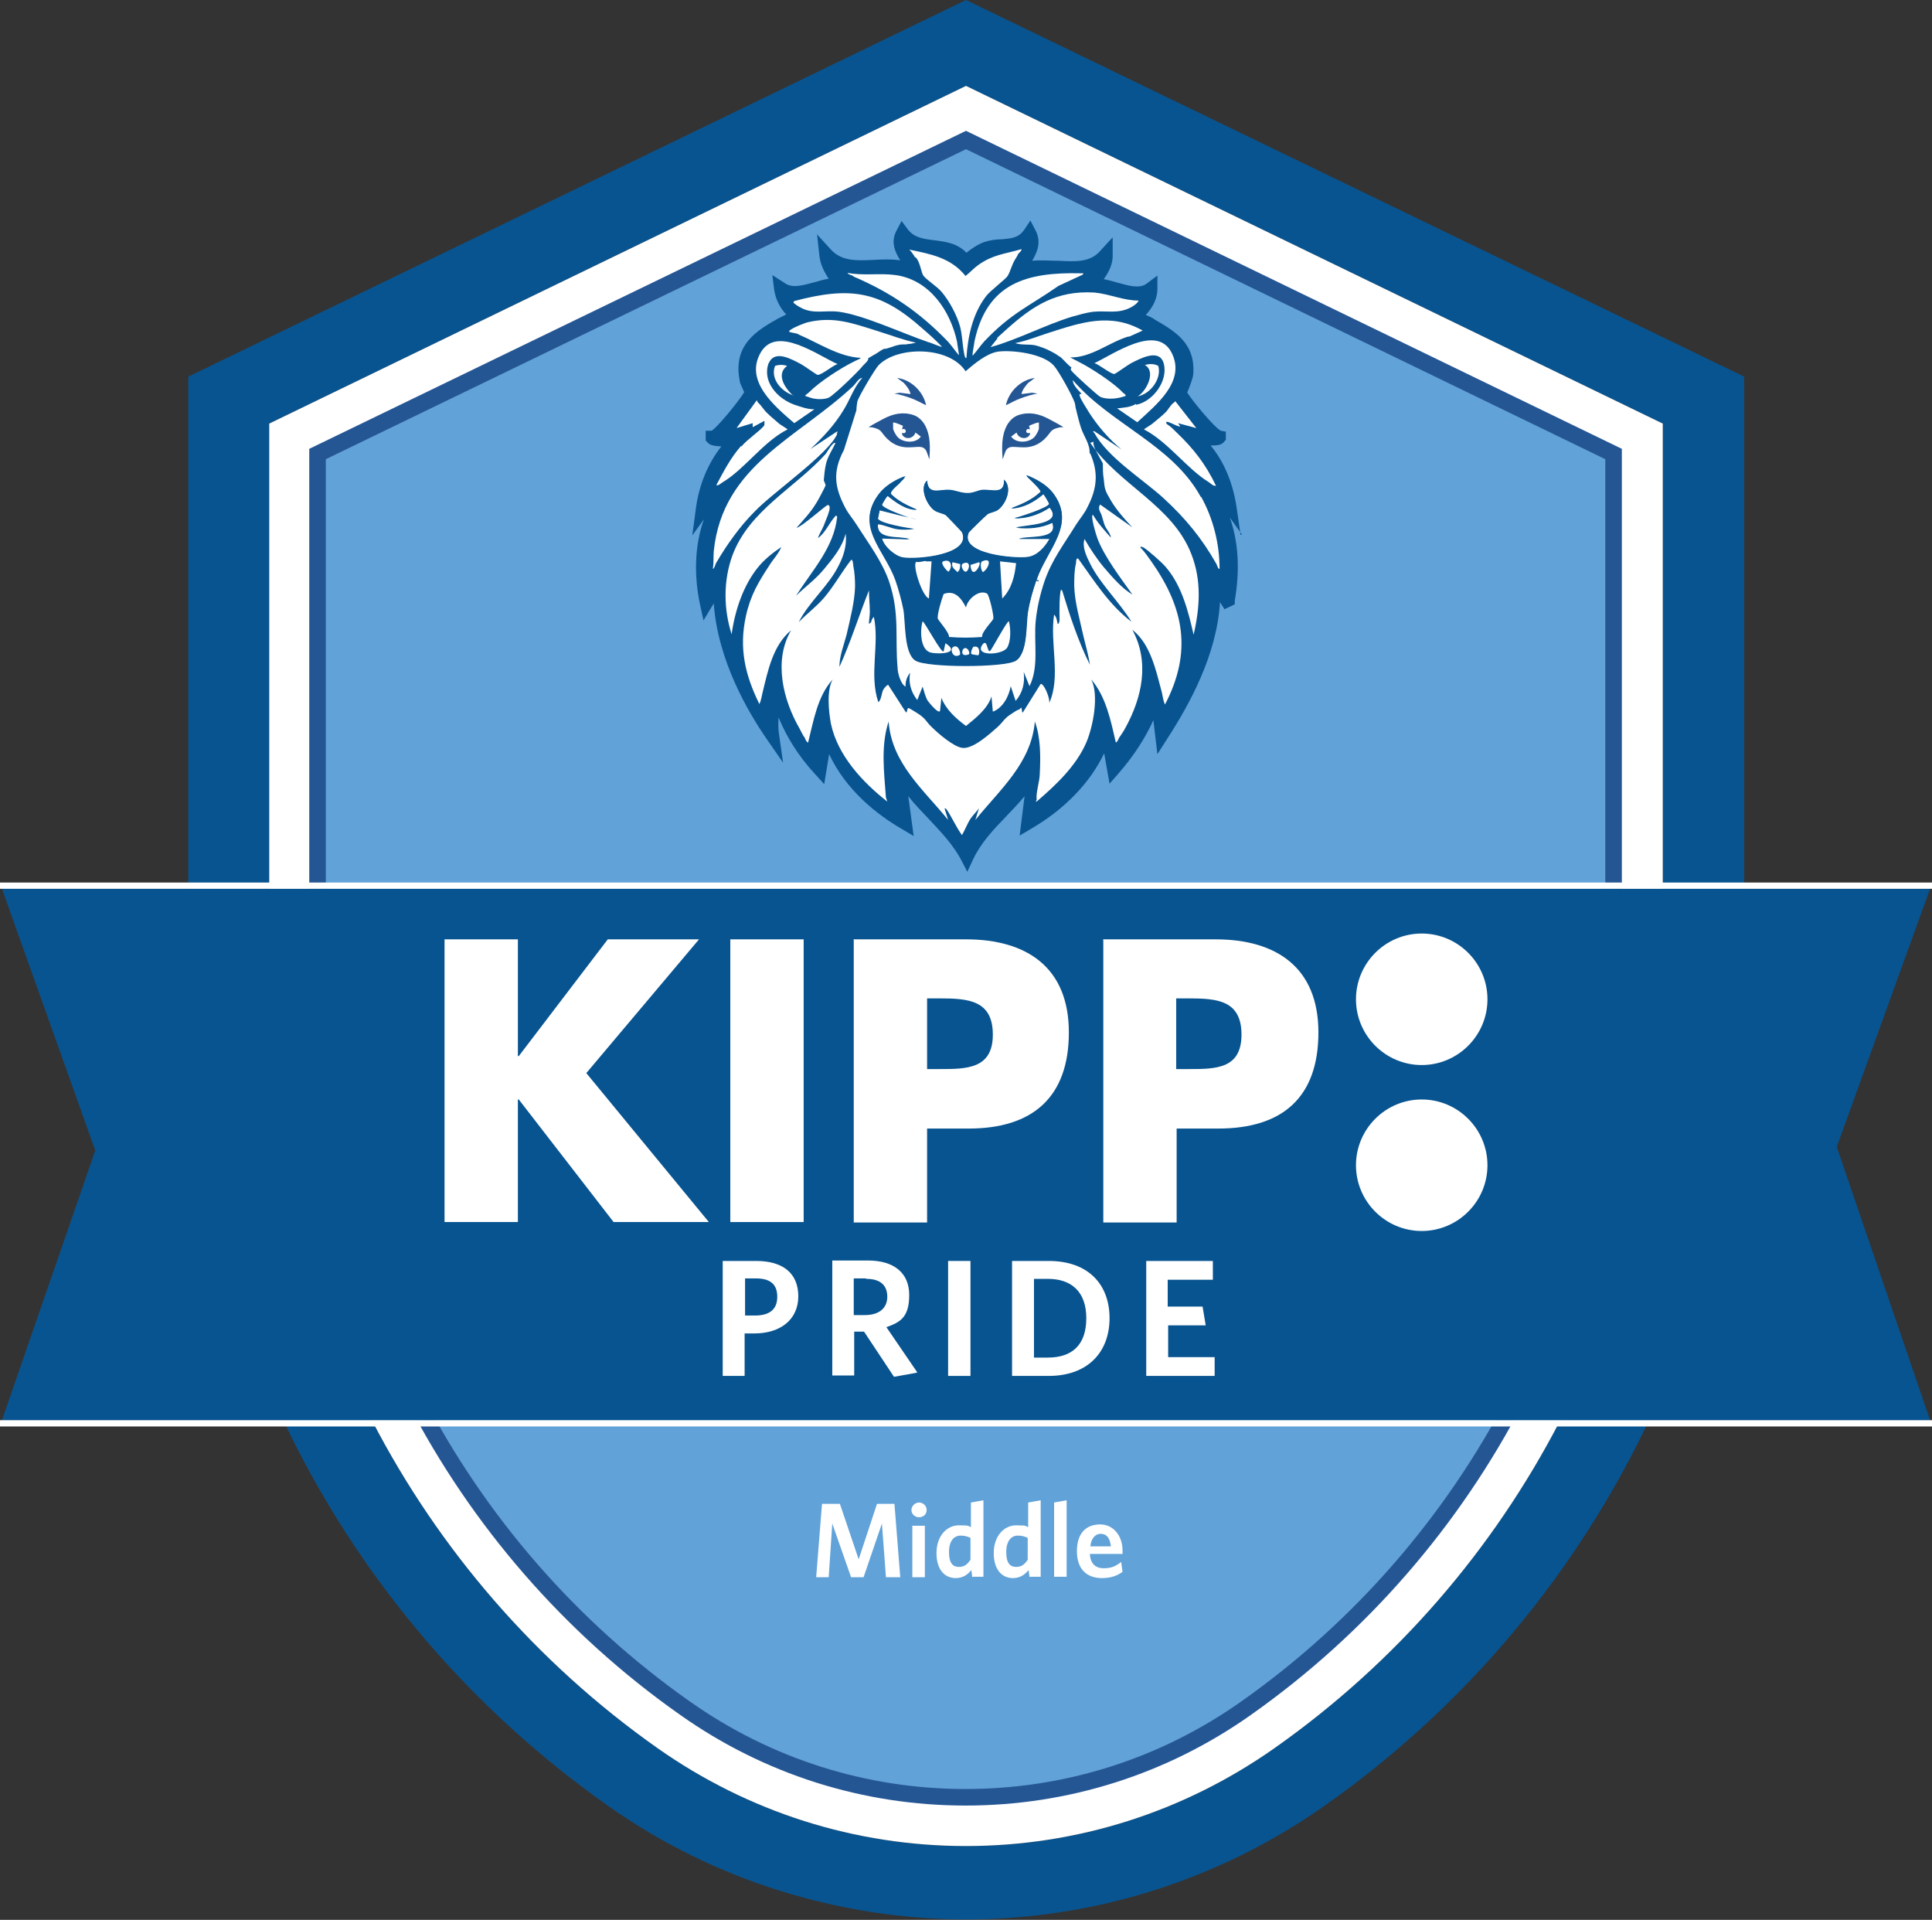 <?xml version="1.0" encoding="UTF-8"?>
<svg id="Layer_1" xmlns="http://www.w3.org/2000/svg" version="1.1" viewBox="0 0 432 429.2">
  <rect x="0" y="0" width="432" height="429.2" fill="#333333" stroke="none"/>
  <!-- Generator: Adobe Illustrator 29.2.1, SVG Export Plug-In . SVG Version: 2.1.0 Build 116)  -->
  <defs>
    <style>
      .st0 {
        fill: #085490;
      }

      .st1 {
        fill: #255694;
      }

      .st2 {
        isolation: isolate;
      }

      .st3 {
        fill: #61a2d8;
        stroke: #255694;
        stroke-width: 3.7px;
      }

      .st3, .st4 {
        stroke-miterlimit: 10;
      }

      .st5 {
        fill: #fff;
      }

      .st4 {
        fill: none;
        stroke: #fff;
        stroke-width: 1.4px;
      }
    </style>
  </defs>
  <g>
    <path class="st0" d="M216,0L42.1,84.2v138.8c0,25.8,4.5,51,13,74.6,15.1,42.2,43,79.4,80.7,106,12,8.5,25.1,14.9,38.6,19.1,13.5,4.2,27.6,6.4,41.6,6.4,28.1,0,56.2-8.5,80.3-25.5h0c37.6-26.5,65.5-63.7,80.7-106,8.5-23.7,13-48.9,13-74.7V84.2L216,0ZM371.8,223.4c0,22.6-3.7,44.7-10.8,65.5-13.7,40.7-40.1,76.6-76,101.9-20.3,14.3-44.2,21.9-69,21.9s-48.7-7.6-69-21.9c-35.9-25.3-62.3-61.2-76-101.9-7.1-20.9-10.8-43-10.8-65.6V94.7L216,19.2l155.8,75.5v128.7Z"/>
    <path class="st5" d="M60.2,94.7v128.7c0,66.5,32.5,129.1,86.8,167.4,20.3,14.3,44.2,21.9,69,21.9s48.7-7.6,69-21.9c54.4-38.3,86.8-100.9,86.8-167.4V94.7L216,19.2,60.2,94.7Z"/>
    <path class="st3" d="M71,101.5v121.9c0,63,30.7,122.3,82.2,158.5,18.4,13,40.1,19.9,62.7,19.9s44.3-6.9,62.7-19.9c51.5-36.3,82.2-95.6,82.2-158.5v-121.9L216,31.3,71,101.5Z"/>
  </g>
  <polygon class="st0" points="431.6 317.6 .4 317.6 21.3 257.2 .4 198.6 431.6 198.6 410.7 256.4 431.6 317.6"/>
  <g>
    <g>
      <path class="st5" d="M332.6,260.5c0,8.1-6.6,14.7-14.7,14.7s-14.7-6.6-14.7-14.7,6.6-14.7,14.7-14.7,14.7,6.6,14.7,14.7"/>
      <polyline class="st5" points="135.9 210 116 236.1 115.8 236.1 115.8 210 99.4 210 99.4 273.2 115.8 273.2 115.8 245.8 116 245.8 137.2 273.2 158.5 273.2 131.1 239.9 156.3 210 135.9 210"/>
      <rect class="st5" x="163.3" y="210" width="16.4" height="63.2"/>
      <path class="st5" d="M207.3,239h2.8c6,0,11.9,0,11.9-7.7s-5.5-8.1-11.9-8.1h-2.8v15.8M190.8,210h25.2c13.6,0,23,6.3,23,20.8s-8.1,21.5-22.4,21.5h-9.3v21h-16.4v-63.2h0Z"/>
    </g>
    <path class="st5" d="M263,239h2.8c6,0,11.8,0,11.8-7.7s-5.5-8.1-11.8-8.1h-2.8v15.8M246.6,210h25.2c13.6,0,23,6.3,23,20.8s-8,21.5-22.4,21.5h-9.3v21h-16.4v-63.2h0Z"/>
    <path class="st5" d="M332.6,223.4c0,8.1-6.6,14.7-14.7,14.7s-14.7-6.6-14.7-14.7,6.6-14.7,14.7-14.7,14.7,6.6,14.7,14.7"/>
  </g>
  <g class="st2">
    <g class="st2">
      <path class="st5" d="M168.7,298.1h-2.2v9.5h-4.9v-25.7h7.5c5.9,0,9.4,2.7,9.4,7.9s-4,8.3-9.8,8.3ZM168.9,285.8h-2.3v8.3h2.2c3.2,0,5-1.3,5-4.2s-1.7-4.1-4.8-4.1Z"/>
      <path class="st5" d="M204.9,306.9l-5,.9-6.7-10.1h-2.2v9.8h-4.9v-25.7h8c5.7,0,9.2,2.7,9.2,7.7s-2,6.1-5.1,7.2l6.9,10.1ZM193.6,285.8h-2.7v8.2h2.5c3.1,0,5-1.5,5-4.1s-1.6-4-4.7-4Z"/>
      <path class="st5" d="M212,307.6v-25.7h5v25.7h-5Z"/>
      <path class="st5" d="M234.5,307.6h-8.2v-25.7h8.2c8.9,0,13.6,5.3,13.6,12.8s-4.8,12.9-13.6,12.9ZM234.4,285.9h-3.2v17.6h3.1c5.4,0,8.6-2.8,8.6-8.8s-3.4-8.8-8.6-8.8Z"/>
      <path class="st5" d="M256.3,307.6v-25.7h14.9v4.2h-10.1v6h7.8l.7,4.2h-8.4v7.1h10.4v4.2h-15.3Z"/>
    </g>
  </g>
  <line class="st4" y1="198" x2="432" y2="198"/>
  <line class="st4" y1="318.2" x2="432" y2="318.2"/>
  <g class="st2">
    <g class="st2">
      <path class="st5" d="M198.1,352.6l-.9-12-4.1,12h-2.8l-4.2-12-.8,12h-2.8l1.3-16.4h4l4.2,12.4,4.1-12.4h3.9l1.3,16.4h-3.1Z"/>
      <path class="st5" d="M205.5,339.2c-.9,0-1.7-.7-1.7-1.6s.8-1.7,1.7-1.7,1.7.7,1.7,1.7-.8,1.6-1.7,1.6ZM204,352.6v-11.5h2.8v11.5h-2.8Z"/>
      <path class="st5" d="M217.4,352.6l-.2-1.6c-.8,1-1.9,1.8-3.5,1.8-2.4,0-4.3-1.8-4.3-5.6s2.3-6.2,5-6.2,2,.2,2.7.4v-5.5l2.8-.5v17.1h-2.4ZM217,343.8c-.7-.3-1.3-.5-2.2-.5-1.5,0-2.6,1.2-2.6,3.7s.9,3.3,2.2,3.3,1.9-.6,2.6-1.6v-4.9Z"/>
      <path class="st5" d="M230.2,352.6l-.2-1.6c-.8,1-1.9,1.8-3.5,1.8-2.4,0-4.3-1.8-4.3-5.6s2.3-6.2,5-6.2,2,.2,2.7.4v-5.5l2.8-.5v17.1h-2.4ZM229.8,343.8c-.7-.3-1.3-.5-2.2-.5-1.5,0-2.6,1.2-2.6,3.7s.9,3.3,2.2,3.3,1.9-.6,2.6-1.6v-4.9Z"/>
      <path class="st5" d="M235.7,352.6v-16.7l2.8-.5v17.1h-2.8Z"/>
      <path class="st5" d="M251.1,347.4h-7.4c.1,2.2,1.3,3.2,3.1,3.2s2.7-.5,3.9-1.4l.3,2.2c-1.2.9-2.7,1.4-4.6,1.4-3.2,0-5.6-1.8-5.6-6s2.2-6,5.2-6,5,2.6,5,5.8,0,.5,0,.7ZM246.1,342.9c-1.1,0-2.1.9-2.3,2.8h4.6c-.2-1.8-.9-2.8-2.3-2.8Z"/>
    </g>
  </g>
  <g>
    <g>
      <path class="st0" d="M277.4,119.6l-.9-6.2c-.8-5.4-2.8-10.2-5.8-13.8,1.5,0,2.3-.1,2.9-.7l.5-.6v-.7s0-1.1,0-1.1l-1.1-.2c-1.4-.6-6.7-7.1-7.5-8.5,0-.2.1-.4.2-.6.6-1.5,1-2.7,1.1-3.4.6-7-4-9.7-8.5-12.3l-.6-.4c-.2-.1-.8-.4-1.5-.7,0,0,0,0,0,0,1.7-1.8,2.6-3.8,2.6-5.8v-3s-2.4,1.8-2.4,1.8c-1.6,1.2-3.9.5-6.5-.2-1-.3-2.1-.6-3.1-.8,1.1-1.5,2.1-3.4,2-5.5v-3.8c-.1,0-2.7,2.9-2.7,2.9-2.3,2.7-5.6,2.5-9.4,2.3-1.9,0-3.9-.2-5.9,0,1.1-1.9,2.1-4.1.8-6.7l-1.2-2.3-1.4,2.1c-1.2,1.7-2.6,1.9-5.1,2.1-1.2,0-2.5.2-3.8.6-1.4.5-2.9,1.5-4,2.4-2.1-2.2-4.9-2.5-7.3-2.8-2.4-.3-4.4-.6-5.8-2.4l-1.4-1.9-1.1,2.1c-1.4,2.5-.4,4.8.8,6.7-2-.3-4-.2-6-.1-3.8.2-7.1.3-9.5-2.3l-3.1-3.4.5,4.6c.2,2.1,1.1,3.8,2.1,5.3-1.1.2-2.1.5-3.2.8-2.6.7-4.9,1.4-6.6.2l-2.8-1.8.4,3.2c.3,2.1,1.2,4,2.7,5.6-.6.3-1.2.6-1.8.9-4.6,2.6-10.2,5.8-8.6,13.9,0,.4.3,1,.8,2.1,0,.2.2.3.2.5-1.2,2-6.2,8.1-7.3,8.6h-1.3c0,.1,0,1.4,0,1.4v.8l.5.5c.3.3.7.7,3,.8-3,3.8-5,8.6-5.7,13.9l-.8,6,2.6-3.6c-2,5.6-2.3,12.2-.9,18.9l.8,3.7,2.3-3.8c.9,12.7,7.6,24.2,11.9,30.4l3.6,5.2-.9-6.3c-.2-1.2-.2-2.5-.1-3.8,1.8,4.4,4.5,8.7,8.1,12.6l2.1,2.3,1.1-6.7c3.8,8.1,10.7,13.5,16.2,16.7l2.7,1.6-1.2-8.9c1.4,1.8,3,3.4,4.5,5,2.8,3,5.5,5.8,7.3,9.2l1.4,2.7,1.3-2.8c1.7-3.6,4.4-6.5,7.3-9.5,1.4-1.5,2.9-3,4.2-4.6l-1.1,8.8,2.7-1.6c7.5-4.4,13.1-10.3,16.2-16.8l1.2,6.8,2.1-2.4c3.3-3.8,5.9-7.8,7.7-11.8l.9,7.6,2.3-3.6c4.9-7.6,11-18.6,11.7-30.4l1,1.6,2.3-1.1v-.8c1.2-7,.8-13.2-1.1-18.6l2.7,3.8h0Z"/>
      <g>
        <g>
          <path class="st5" d="M171.9,81.1c-1.6,4.2,2,8.1,5.8,9.4,1.5.5,2.8,1,4.4,1l-4.5,3.1c-4.4-3.8-11.2-9.4-7.5-15.8,3.6-6.2,12.8.7,17.2,2.6-1,.2-3.6,2.5-4.5,2.4-.2,0-3.1-2.1-3.7-2.4-2.1-1.1-5.9-3.3-7.2-.2Z"/>
          <path class="st5" d="M254,90.5c3.8-.7,7.3-5.4,6.2-9.3-1-3.4-5.3-1-7.3,0-.6.3-3.5,2.4-3.7,2.4-.8.1-3.5-2.2-4.5-2.4,4.4-2.1,14-8.9,17.3-2.3,3.2,6.4-3.5,11.6-7.7,15.5l-4.5-3.1c1.5-.2,2.9-.2,4.2-1h0Z"/>
          <path class="st5" d="M259,81.8c.8,2.9-1.8,6.3-4.6,6.8,1.9-1.1,4.2-5.5,1.6-7,1-.3,2.1-.3,3,.2h0Z"/>
          <path class="st5" d="M177.4,88.4c-2.7-.9-5.2-3.7-4.1-6.6.9-.3,1.8-.3,2.7,0-2.6,1.9-.4,5.1,1.4,6.7h0Z"/>
        </g>
        <g>
          <path class="st5" d="M243.6,101.5h0c.3-2-1.3-4-1.9-5.9-.5-1.5-.8-3-1.2-4.5h0c0-.2-.1-.8-.2-1.1h0c-.6-1.7-3.5-6.9-4.6-8.2-2.3-2.7-9.1-3.6-12.5-3.2-2.6.4-5.3,2.7-7.3,4.4-3.6-5.6-15.1-5.7-19.4-1.4-.8.8-4.6,7.2-4.8,8.2-.1.7-.2,1.2-.2,1.9l-2.8,8.9c-2.6,4.9-2.1,8.4.4,13.1h0c.7,1.3,1.7,2.4,2.5,3.7,2.6,4.1,5.8,8.3,7.3,12.9l.9-.5-.9.5c2.3,7.1,1.2,12.1,1.8,19,0,1.1.7,3.7,1.8,4.2-.1-1.1.3-2.2,1-3.1-.4,2.3.2,4.3,1.6,6.1l1.2-3c.3,1,.6,2.2,1.1,3.1.2.3,2.5,3.2,2.8,2.3l.3-2.9c1,2.6,3.2,4.6,5.5,6.3,2.2-1.8,4.8-3.8,5.7-6.6l.3,3.4c2.2-.8,3.6-3.4,4-5.7l1.1,3.3c1.6-1.9,2.1-4,1.8-6.5l1.3,3.2c2.2-4.4.9-9.8,1.4-14.7.3-2.9,1-5.9,1.9-8.6h0c1.7-5,4.4-8.4,7.1-12.8.9-1.4,1.9-2.5,2.6-4,2.1-4.1,2.5-7.7.5-12.1h0ZM232.2,130l-.5-.2c-.8,2.3-1.5,4.7-1.9,7.1-.5,2.8,0,9.1-2.6,10.8-2.4,1.6-20,1.6-22.5,0-2.6-1.6-2.2-8.5-2.7-11.4-.4-2-1.1-4.6-1.8-6.6h0c-2.4-6.7-9.2-12-3.7-19.1,1.4-1.8,3.8-3.2,5.9-3.9-.4.5-.9.9-1.3,1.4-.4.4-2.1,1.7-1.9,2.4,1.6,1.6,3.7,2.6,5.8,3.5-2.5,0-4.6-1.6-6.5-3.1-.2,0-1.3,1.9-1.3,2,0,.7,3.6,2.1,5.9,2.8l-6.4-1.6c0,0-.4,1.8-.4,1.9.3,1.1,6.9,2.2,8.1,2.3-1.1.1-2.7.2-3.8,0-.8,0-4.2-1.4-4.3-1-.3,3.6,4.7,2.5,7.1,3.3l-6.2-.2c.4,1.8,2.9,4,4.7,4.3,2.9.5,15.5-.5,13.2-5.7-.1-.2-3.4-3.6-3.6-3.8-.6-.4-2-.6-2.6-1.1-1.6-1.1-3.4-5-1.6-6.6.2,3.4,2.8,1.9,5.1,2.1,1.3.1,2.7.8,4.2.7,1,0,2.1-.6,3-.7,2.1-.2,5.1,1.2,4.9-2.3,1.9,1.8.5,5.2-1.2,6.6-.7.6-2,.7-2.5,1.1-.4.3-4,3.8-4.2,4.1-2.1,4.9,10.4,5.9,13.2,5.5,2.2-.3,3.9-2.3,4.9-4.1h-6.9c2.4-.7,8.9.3,7.5-3.6-2.5,1.2-5.3,1.4-8.1,1.1,2.3-.6,10.7-.6,7.5-4.5-2.2,1.5-5.1,2.5-7.9,2.4,1.1-.2,7.6-2.3,7.8-3.2,0-.2-1.2-2.2-1.3-2.2-2,1.7-4.4,3.1-7.2,3.2,2.4-.9,4.7-1.9,6.6-3.7,0-.5-1.7-2.1-2.1-2.5s-.9-.8-1.1-1.2c2.1.8,4.3,2,5.8,3.8,5.6,7.1-1.2,12.7-3.5,19.5l.5.2h0Z"/>
          <g>
            <path class="st5" d="M244.7,98.7c-.5,0,0,1.2,0,1.3.3.7,1.5,2.9,1.9,3.6,0,1.1,0,2.4.2,3.5.2,2.3.3,2.6,1.6,4.8,1.3,2.2,3.1,4.2,4.8,6l-7.2-5.1c-.6.8,0,1.6.3,2.3.2.6.5,1.8.7,2.3.4,1,1.3,1.8,1.4,2.8-1.4-1.6-2.9-3.2-4-5.1-.7,0,.8,4.8,1,5.3,1.5,4,5.3,9,7.8,12.5-2.3-1.3-4.6-4-6.4-6.1-1.5-1.8-3.1-4.2-4.3-6.3-.6,1.8.5,4,1.3,5.6,2.2,4.4,6.5,8.5,9.2,12.9-5-3.8-8.3-9.1-11.9-14.1-.5-.3-.5.8-.5,1-.4,1.6-.4,3.5-.4,5.1.1,3.7,1.3,7.7,2.1,11.4.5,2.1,1.1,4.1,1.4,6.2-2.6-5.2-4.5-11-6.2-16.6-.4-.3-.3.1-.4.4-.2,1.4-.2,3.4-.2,4.8,0,.6.2,2.2-.4,2.3-.2-.8-.2-1.5-.8-2.1-1,6.5,1.6,13.8-1.1,19.8.3-.8-1.1-4.4-1.9-4.3l-4,6.4c-.3,0-.1-1-.4-1.1,0,0-.2.3-.4.4-.6.2-1,.5-1.6.9-1.8,1.1-1.9,1.8-3.2,3-1.7,1.5-5.5,5-7.9,4.7-1.9-.2-5.4-3.2-6.8-4.6-1.4-1.3-1.3-1.9-3.2-3.1-.3-.2-2-1.3-2.1-1.2-.3.1-.2.9-.5,1l-4-6.2c-.3,0-1,.9-1.1,1.1-.4.8-.4,2.2-1.1,2.8-2.1-6.2.3-12.9-1-19.1-.3.3-.6.8-.6,1.2l-.5.4c0-.9.2-1.8.2-2.7,0-1.6-.2-3.2-.2-4.8-2.2,5.5-4.1,11.6-6.6,17.1,0-2.5,1-4.9,1.6-7.2.8-3.5,1.8-7.3,1.9-10.8,0-1.4-.1-3.2-.4-4.6,0-.2-.1-1.6-.5-1.3-2.1,2.7-3.8,5.8-6,8.4-1.8,2.1-3.9,3.6-5.7,5.5,2.3-4.6,6.8-8.2,9-12.8,1.1-2.1,1.8-4.6,1.5-7-.8,3.1-2.9,5.6-4.9,8-1.9,2.3-4.3,4-6.2,5.9,3.6-5.7,8.5-10.8,9.2-17.7-.3-.3-.3-.3-.5,0-1.2,1.3-2.2,3.7-3.8,4.8.3-1,.9-1.8,1.3-2.8.3-.8.6-1.5.9-2.3.1-.4.9-2.2,0-2.3-.4,0-5.8,4.9-7,5.1,1.6-1.8,3.2-3.5,4.4-5.5.3-.4,2.1-3.8,2.1-4,0-.2-.4-1.1-.4-1.1.1-1.2.2-2.4.5-3.7.4-1.7,1.4-3.1,2.1-4.6-.4-.6-1.9,2-2.1,2.3-6.9,7.7-17.1,12.6-20.9,22.7-2.1,5.7-2,12.1-.2,17.7.7-5.2,2.6-11,6-15.1,1.4-1.7,3.3-3.2,5.1-4.4-.6,1.5-1.8,2.7-2.6,4-2.5,3.8-4.3,6.8-5.3,11.4-1.6,7.2-.2,13.2,3,19.7.4-.8.5-1.7.7-2.5,1.2-4.9,2.3-10.6,6.4-14-4,6.8-1.8,15.6,1.9,22,.4.7.7,1.5,1.2,2.1,0,.2.4,1,.7,1,1.2-4.8,2.1-10.4,5.5-14.1-1.4,2.4-.9,7.2-.4,9.9,1.5,7.1,7.1,13.1,12.6,17.4,0,0-.2-.7-.3-.9-.4-5.6-1.2-11.5.6-17,.7,9.4,7.8,15.2,13.3,22l-.8-2.6s.3,0,.5.3c1.2,1.8,2.1,3.9,3.4,5.7.7-1.2,1.2-2.6,2-3.8.5-.7,1.4-1.6,1.8-2.2l-.8,2.6c5.5-6.8,12.5-12.7,13.3-22,1.3,3.6,1.3,7.8,1.1,11.6,0,1.8-.9,4.2-.7,5.9,0,.2-.4.3,0,.4,4.3-3.7,8.8-7.9,11.1-13.2,1.5-3.5,2.9-10.6,1.1-14.1,3.3,3.8,4.4,9.3,5.5,14.1.5-.2.6-1,.9-1.3.4-.6.9-1.3,1.2-1.9,3.8-6.9,5.5-14.8,1.6-22,4.1,3.2,5.3,9.2,6.6,14,.2.9.3,1.9.7,2.7,6.1-11.7,4.3-21.5-3-31.9-.8-1.1-1.5-2.2-2.5-3.2,0-.4.6,0,.7,0,1,.6,4.2,3.4,5,4.4,3.6,4.2,5,9.9,6.2,15.1,1.4-6.1,1.8-12.1-.5-18-4.2-10.9-16.2-15.5-22.6-24.9h0Z"/>
            <path class="st5" d="M187.1,96.9c0-.2.5-.4,0-.4l-5.9,3.9c2.8-2.6,5.4-5.4,7.4-8.7,1.5-2.4,2.3-5.1,4.2-7.2-.8,0-1.4,1.2-1.9,1.7-12.5,11.8-29.3,17.7-31.3,37-.1,1.3,0,2.7-.2,4,.4-.2.5-.9.7-1.3,2.4-4.1,5.3-8.2,8.7-11.6,4-4.2,16.6-12.9,18.4-17.3h0Z"/>
            <path class="st5" d="M268.5,111.1c-6.4-11.7-20.1-16.2-28.6-26.1-.1,1,1.2,2.2,1.9,3,0,.3-.5-.2-.4.4.2.9,1.6,2.9,2.1,3.8,2,3.1,4.4,5.9,7.3,8.3l-6.1-4.1c-.5,0-.2.2,0,.4,3.1,5.6,10.8,10.3,15.5,14.6,4.8,4.4,8.6,9,11.8,14.7.2.3.3,1.1.7,1.1,0-5.6-1.4-11.2-4.1-16.1h0Z"/>
            <path class="st5" d="M165.7,99.7c-2.3,2.6-3.9,5.7-5.5,8.7.2.4,1.2-.5,1.4-.6,4.9-2.9,9.1-9.1,14.5-11.8,0-.1-1.7-1.1-1.9-1.3-.8-.7-1.9-1.6-2.6-2.3-.8-.7-1.3-1.7-2.1-2.4-.1,0-.2-.5-.3-.5l-4.5,6.2,3.6-1.1v.9l2.6-1.4c.1,0,0,.9,0,1-.9,1.2-3.9,3.2-5.1,4.7Z"/>
            <path class="st5" d="M271.9,108.6c-2.3-4.8-5-8.3-8.9-12-.7-.7-1.3-1.3-2.1-1.8-.9-1.5,2.7.9,3,.5l-.5-.7,4.1,1.1-4.7-6c-.1,0-.2.3-.3.3-.8.5-1.3,1.7-2,2.3-.8.8-2,1.7-2.8,2.4-.2.2-1.9,1.2-1.9,1.3,5.4,2.8,9.6,8.8,14.5,11.8.5.3.9.9,1.6.8h0Z"/>
            <path class="st5" d="M217.9,76.3c0,.4-.6,3.1-.4,3.2.9-1,1.7-2.2,2.6-3.2,6.1-6.4,10-7.8,16.6-12.4l5.4-2.5c.3-.4,0-.3-.4-.3-12.2-.3-21,2.2-23.8,15.2h0Z"/>
            <path class="st5" d="M190.8,61.8c8.2,3.5,14.7,7.9,20.9,14.3,1,1,1.8,2.3,2.7,3.3.1,0-.4-2.7-.4-3-1.5-6.9-6.1-13.8-13.7-14.9-3.6-.5-7.2.2-10.8-.5.2.4.9.5,1.3.7h0Z"/>
            <path class="st5" d="M179.1,68.8c2.8,1.5,5.4.5,8.5.9,5.4.7,14.4,4.9,20,6.8.3,0,2.9,1.2,3,1-1.4-1.5-2.9-2.8-4.4-4.1-9.4-8.4-16.1-9.4-28.6-6.1l-.2.3c0,.2,1.4,1.1,1.7,1.2h0Z"/>
            <path class="st5" d="M204.4,57.3c.1.1.2.2.4.3.9.9,1.2,3.3,1.6,3.9.4.8,3.2,2.6,4.1,3.7,1.8,2.1,3.5,5.3,4.2,7.9.5,2,.5,4.1.9,6,0,.1.2,1.2.5.9.3-4.8,1.4-9.9,4.4-13.8,1-1.3,4.4-3.8,4.8-4.5.6-.9.9-2.5,1.8-3.9.2-.3.4-.6.5-.9.2-.4.9-.8.8-1.2-3.8,1.1-6.3,1.2-9.6,3.5-1.1.8-1.9,1.7-2.9,2.5-3.3-4.1-7.8-4.9-12.6-5.9.5.4.8,1,1.2,1.5h0Z"/>
            <path class="st5" d="M178.6,74.8c4.5,1.9,9,5,13.9,5.2-.3.3-.9.5-1.3.7-3.1,1.5-7.9,4.6-10.3,7-.3.3-.7.5-.9.8,0,0,1.7.6,1.9.6,1,.2,2.5.2,3.4-.2,1.1-.5,6.7-5.9,7.7-7.2.4-.4,1.4-1.3,1.1-1.6,0,0,.9-.5,1.2-.7.8-.4,1.5-1,2.3-1.4,1,0,2.2-.7,3.4-.9.8-.2,1.4,0,2.1-.2.5,0,1.3-.2,1.7-.3-2.9-.6-5.7-1.7-8.6-2.6-5.5-1.7-9.8-3.4-15.8-1.9-.4.1-4.4,1.6-3.9,2.1.6.2,1.6.3,2,.5h0Z"/>
            <path class="st5" d="M252.4,75.3l3.1-1.4c-7.2-4.1-13.8-1.8-21,.5-2.5.8-4.9,1.8-7.5,2.3,1.4.5,3.1.2,4.5.5.5.1,2.5.8,3,1.1.6.3,1.6.8,2.1,1.2.2.1.4.3.5.3.5.4,1.6,1.7,2.5,2.4-.3.4-.2.4,0,.7.5.7,5.8,5.5,6.4,5.8,1,.5,2.7.5,3.8.3.2,0,1.8-.4,1.9-.5.1-.3-.5-.6-.6-.7-1.9-2.1-7.1-5.5-9.7-6.8-.7-.4-1.4-.7-2.1-1.1,4.7.1,8.7-3.4,13.1-4.7h0Z"/>
            <path class="st5" d="M223,75.7l-1.5,1.9c6.1-1.7,12.3-5,18.2-6.8,1.5-.4,3.1-.9,4.7-1.1,3.1-.3,5.5.5,8.3-.9.6-.3,1.6-.9,1.9-1.6-3.4,0-6.6-1.5-9.9-1.8-8.4-.5-13.7,2.9-19.6,8.2-.7.6-1.4,1.3-2.1,1.9h0Z"/>
          </g>
          <g>
            <path class="st0" d="M201.1,108c-.4.4-2.1,1.7-1.9,2.4,1.6,1.6,3.7,2.6,5.8,3.5-2.5,0-4.6-1.6-6.5-3.1-.2,0-1.3,1.9-1.3,2,.1.9,6.6,3.2,7.8,3.3l-8.3-2.1c0,0-.4,1.8-.4,1.9.3,1.1,6.9,2.2,8.1,2.3-1.1.1-2.7.2-3.8,0-.8,0-4.2-1.4-4.3-1-.3,3.6,4.7,2.5,7.1,3.3l-6.2-.2c.4,1.8,2.9,4,4.7,4.3,2.9.5,15.5-.5,13.2-5.7-.1-.2-3.4-3.6-3.6-3.8-.6-.4-2-.6-2.6-1.1-1.6-1.1-3.4-5-1.6-6.6.2,3.4,2.8,1.9,5.1,2.1,1.3.1,2.7.8,4.2.7,1,0,2.1-.6,3-.7,2.1-.2,5.1,1.2,4.9-2.3,1.9,1.8.5,5.2-1.2,6.6-.7.6-2,.7-2.5,1.1-.4.3-4,3.8-4.2,4.1-2.1,4.9,10.4,5.9,13.2,5.5,2.2-.3,3.9-2.3,4.9-4.1h-6.9c2.4-.7,8.9.3,7.5-3.6-2.5,1.2-5.3,1.4-8.1,1.1,2.3-.6,10.7-.6,7.5-4.5-2.2,1.5-5.1,2.5-7.9,2.4,1.1-.2,7.6-2.3,7.8-3.2,0-.2-1.2-2.2-1.3-2.2-2,1.7-4.4,3.1-7.2,3.2,2.4-.9,4.7-1.9,6.6-3.7,0-.5-1.7-2.1-2.1-2.5s-.9-.8-1.1-1.2c2.1.8,4.3,2,5.8,3.8,5.6,7.1-1.2,12.7-3.5,19.5-.8,2.3-1.5,4.7-1.9,7.1-.5,2.8,0,9.1-2.6,10.8-2.4,1.6-20,1.6-22.5,0-2.6-1.6-2.2-8.5-2.7-11.4-.4-2-1.1-4.6-1.8-6.6-2.4-6.7-9.2-12-3.7-19.1,1.4-1.8,3.8-3.2,5.9-3.9-.4.5-.9.9-1.3,1.4h0Z"/>
            <g>
              <path class="st5" d="M220.7,132.7c.5.3,1.6,5.1,1.4,5.6,0,.4-2.7,3-2.5,4.1-2.5.2-4.8.2-7.4,0,.1-1-2.4-3.7-2.5-4.1-.2-.9.9-4.5,1.3-5.5,2.5-1,4,1,5,3,.3-1.8,2.9-4.1,4.7-3.1h0Z"/>
              <path class="st0" d="M221.8,131.6c-2.3-1.2-5.4,1.6-5.8,3.9-1.2-2.5-3-4.9-6.1-3.7.4-1,.8-2,1.2-3.1l1,1.1c1.4-2.8,1.2-.9,1.8-.7.5.1.7-.6,1.1-.5,0,0,.4,1.1,1.2.9.3,0,.5-.8.7-.9.4,0,.5.6,1.1.5.6-.1.4-2.1,1.8.5l.9-1.1,1.1,3h0Z"/>
              <path class="st5" d="M223.6,125.5l3.6.4c-.3,2.9-1,5.8-3.1,7.9l-.5-8.4Z"/>
              <path class="st5" d="M207,125.5c.3,0,1.2,0,1.3,0l-.6,8.3c-1.6-.6-3.8-7.8-2.8-8.2.6.2,1.7-.2,2.1-.2Z"/>
              <path class="st5" d="M225.6,138.9c.4,1.6.5,4.4-.4,5.9-1,1.6-7,2-5.7-.4,1.3-2.2,1.2,1.7,1.9,1.1.4-.3,3.8-6.8,4.2-6.6h0Z"/>
              <path class="st5" d="M206.3,138.9c.5.2,4.3,7.4,4.7,6.7l.4-1.8c3.6,2.3-1.5,2.5-3.2,2.1-2.5-.5-2.5-5.1-1.9-7h0Z"/>
              <path class="st5" d="M219.6,125.5c2.5-1.1,1.4,1.7.2,2.4-.5-.3-.7-2.2-.2-2.4Z"/>
              <path class="st5" d="M210.9,125.5c1.8-.7,2.2,1.2,1.2,2.3-.3,0-2-2-1.2-2.3Z"/>
              <path class="st5" d="M218.9,125.7c.8.1-1.6,4.4-1.9.6l1.9-.6Z"/>
              <path class="st5" d="M213.2,144.6c1.2-.6,1.7,1.6,1.4,1.8-1.6,1-2.3-1.4-1.4-1.8Z"/>
              <path class="st5" d="M217.8,144.6c1.4-.4,1.3,1.8.9,1.9,0,0-1.5-.2-1.5-.3-.2-.3.2-1.5.6-1.7Z"/>
              <path class="st5" d="M213,125.7l1.7.4c0,.7,0,1.3-.6,1.8-.7-.7-1.5-1.1-1.1-2.3h0Z"/>
              <path class="st5" d="M215.3,126c1.9-.9,1.5,1.5.7,1.8-.5.2-1.4-1.4-.7-1.8Z"/>
              <path class="st5" d="M215.7,144.9c.8-.2,1.3,1.3.9,1.4-1.9.7-1.6-1.2-.9-1.4Z"/>
            </g>
          </g>
        </g>
      </g>
    </g>
    <g>
      <path class="st1" d="M207.1,90.6c-1.1-.5-2.1-1.1-3.2-1.5-1.3-.5-2.6-.9-3.9-1.1l1.2-.2,2.4.3c-.2-1-.9-1.8-1.5-2.5l-1.5-1.1c3.2.4,5.9,3.1,6.5,6.2h0Z"/>
      <path class="st1" d="M205.5,99.9c.8,0,1.4.3,1.7,1.1.2.5.4,1.1.6,1.7.2-2.7.3-5.3-1-7.7-.6-1-1.4-1.8-2.5-2.2-2.4-.8-4.6-.3-6.7.8-1.1.6-2.3,1.2-3.4,1.9.4,0,.7,0,1.1.1.8.2,1.4.4,1.9,1.1,1.5,2.1,3.4,3.4,6.1,3.3.8,0,1.5-.1,2.3-.1h0Z"/>
      <path class="st5" d="M199.8,94.5c.1-.2,1.9.6,2.1.7l-.2.8c1-.5,1.2,1.1.1.8-.3,0,0,.4,0,.5.8,1.1,2.5.7,2.9-.6l1.2.9c-1.1,1.6-4,1.4-5.2.1-.3-.3-1-1.5-1-1.9v-1.4h0Z"/>
      <path class="st1" d="M224.9,90.6c1.1-.5,2.1-1.1,3.2-1.5,1.3-.5,2.6-.9,3.9-1.1l-1.2-.2-2.4.3c.2-1,.9-1.8,1.5-2.5l1.5-1.1c-3.2.4-5.9,3.1-6.5,6.2h0Z"/>
      <path class="st1" d="M226.5,99.9c-.8,0-1.4.3-1.7,1.1-.2.5-.4,1.1-.6,1.7-.2-2.7-.3-5.3,1-7.7.6-1,1.4-1.8,2.5-2.2,2.4-.8,4.6-.3,6.7.8,1.1.6,2.3,1.2,3.4,1.9-.4,0-.7,0-1.1.1-.8.2-1.4.4-1.9,1.1-1.5,2.1-3.4,3.4-6.1,3.3-.8,0-1.5-.1-2.3-.1h0Z"/>
      <path class="st5" d="M232.2,94.5c-.1-.2-1.9.6-2.1.7l.2.8c-1-.5-1.2,1.1-.1.8.3,0,0,.4,0,.5-.8,1.1-2.5.7-2.9-.6l-1.2.9c1.1,1.6,4,1.4,5.2.1.3-.3,1-1.5,1-1.9v-1.4h0Z"/>
    </g>
  </g>
</svg>